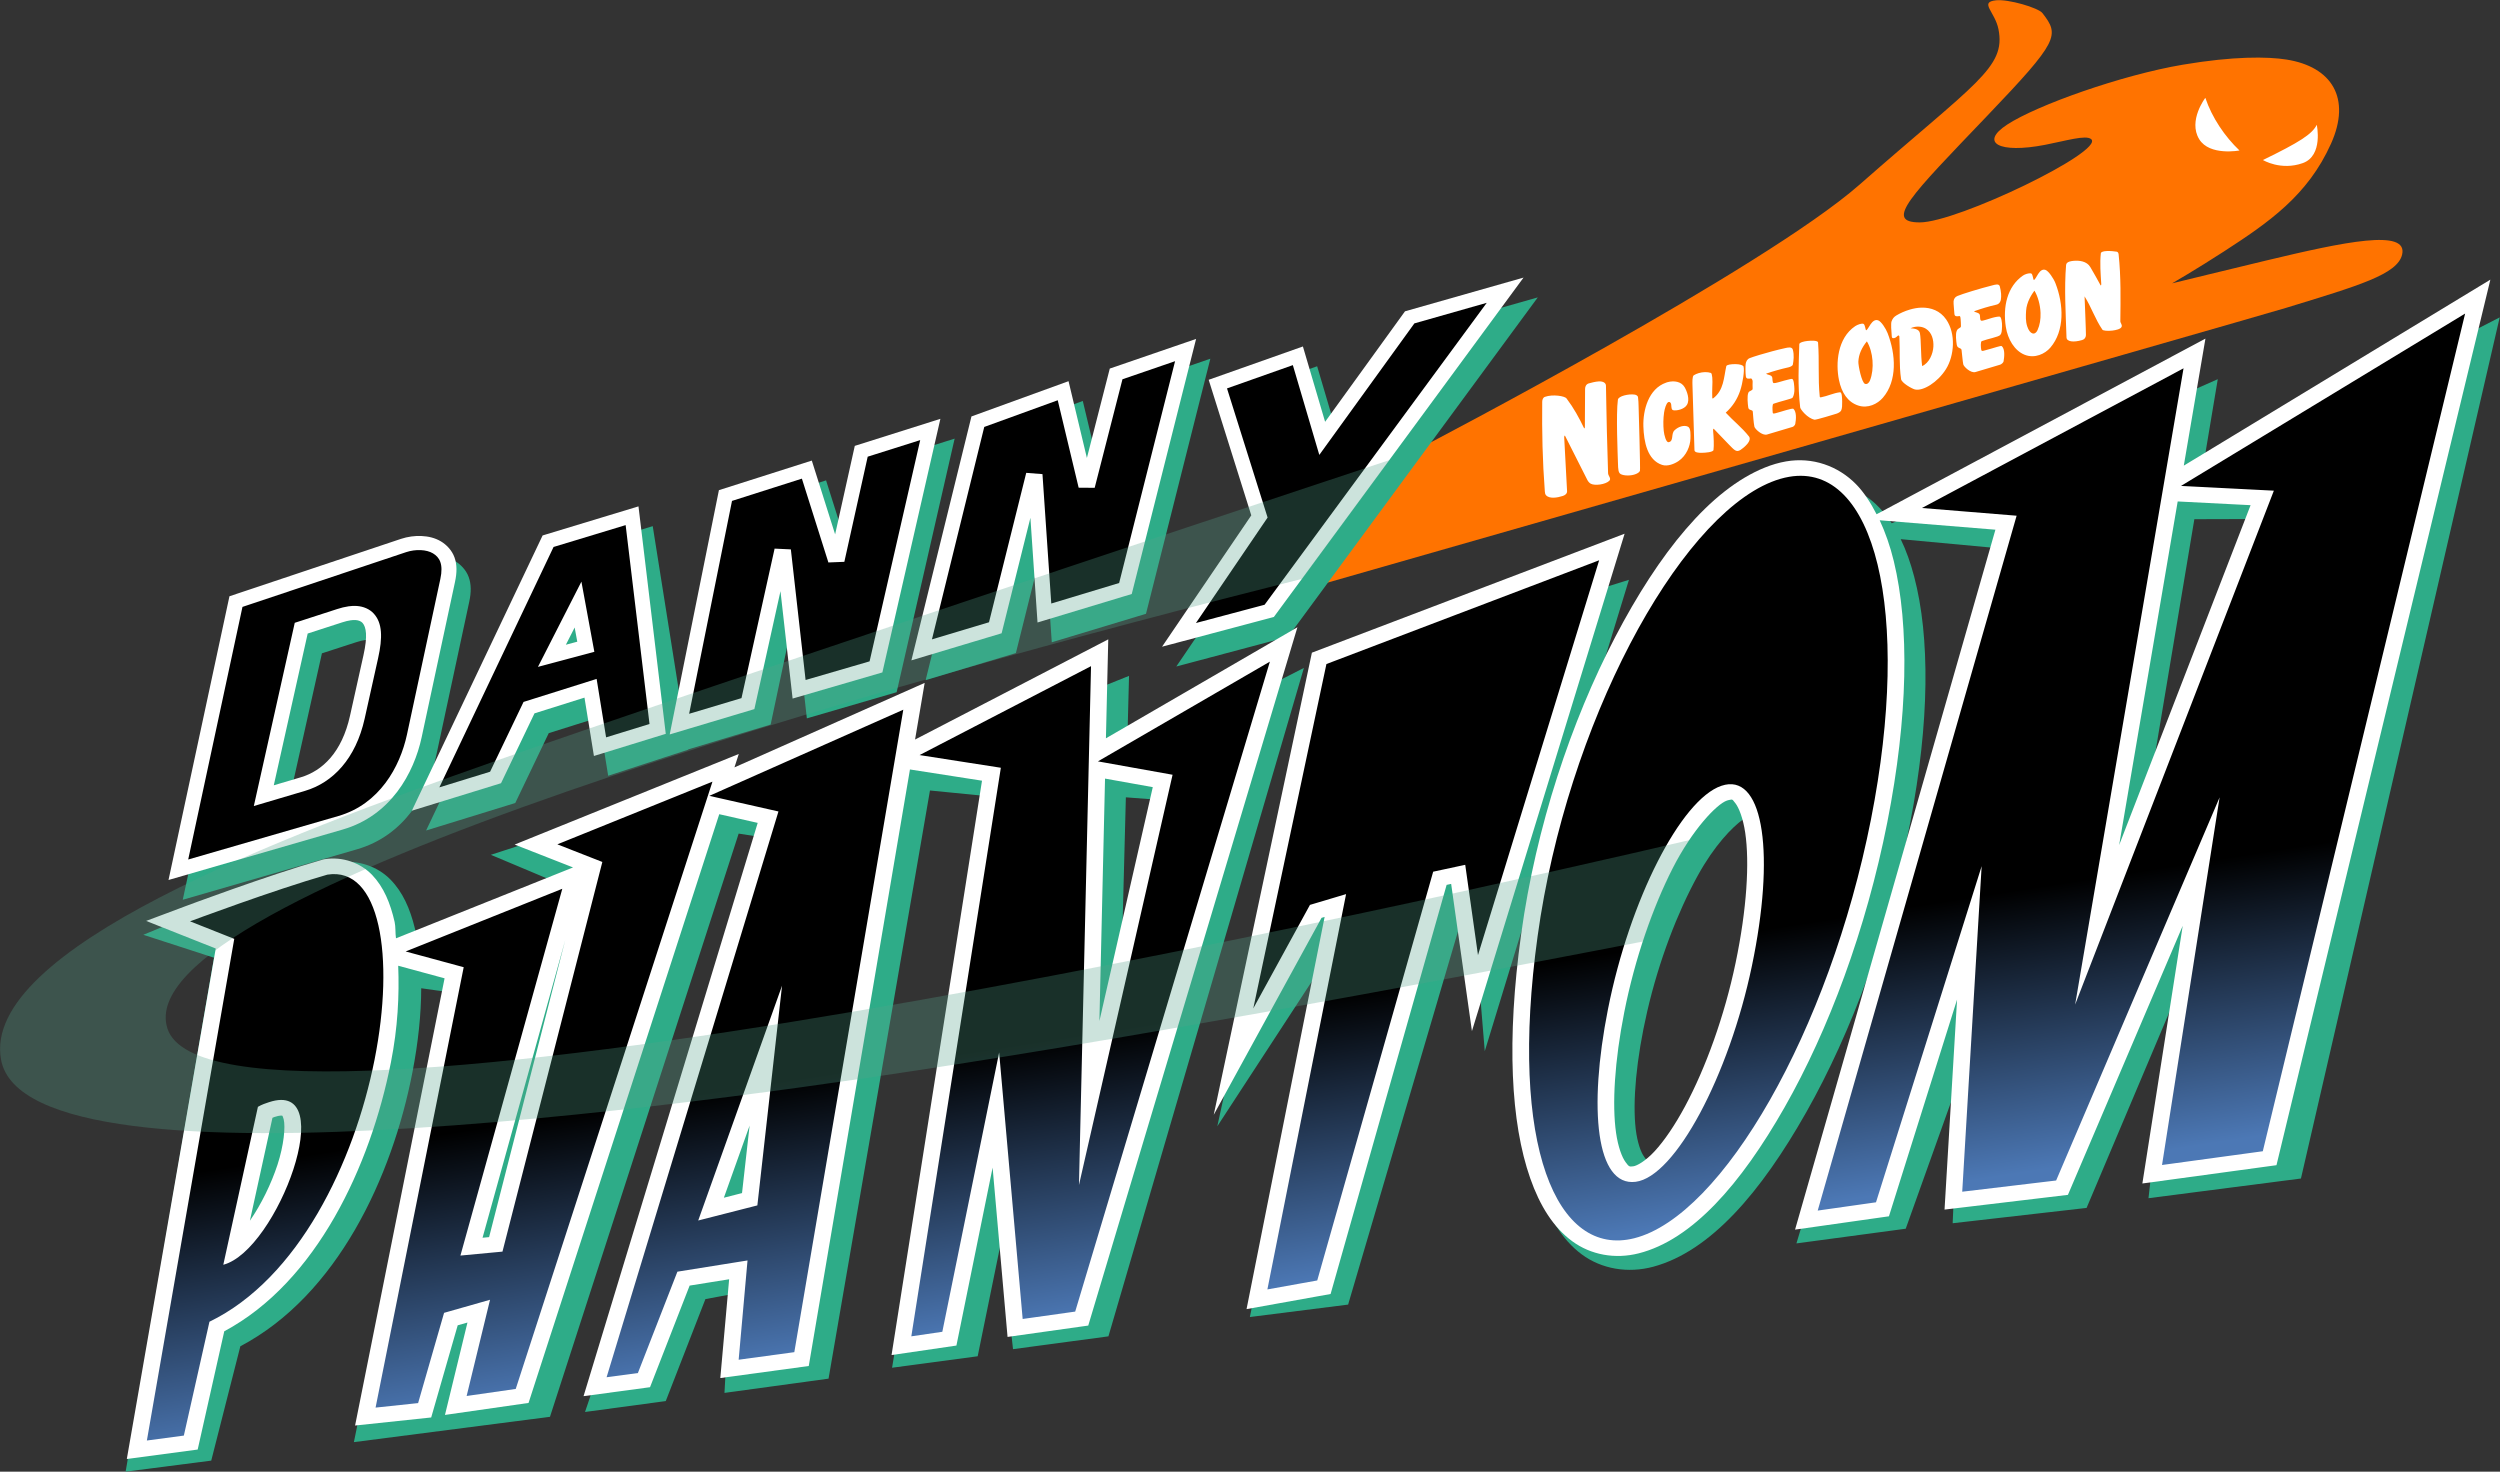 <?xml version="1.0" encoding="UTF-8" standalone="no"?>
<!-- Created with Inkscape (http://www.inkscape.org/) -->

<svg
   width="1259.589mm"
   height="741.463mm"
   viewBox="0 0 1259.589 741.463"
   version="1.1"
   id="svg1"
   inkscape:version="1.4.2 (f4327f4, 2025-05-13)"
   sodipodi:docname="DannyPhantomLogo.svg"
   xmlns:inkscape="http://www.inkscape.org/namespaces/inkscape"
   xmlns:sodipodi="http://sodipodi.sourceforge.net/DTD/sodipodi-0.dtd"
   xmlns:xlink="http://www.w3.org/1999/xlink"
   xmlns="http://www.w3.org/2000/svg"
   xmlns:svg="http://www.w3.org/2000/svg">
  <rect x="0" y="0" width="1259.589" height="741.463" fill="#333333" stroke="none"/>
  <sodipodi:namedview
     id="namedview1"
     pagecolor="#ffffff"
     bordercolor="#000000"
     borderopacity="0.25"
     inkscape:showpageshadow="2"
     inkscape:pageopacity="0.0"
     inkscape:pagecheckerboard="0"
     inkscape:deskcolor="#d1d1d1"
     inkscape:document-units="mm"
     inkscape:zoom="0.19"
     inkscape:cx="2407.8947"
     inkscape:cy="1415.7895"
     inkscape:window-width="1920"
     inkscape:window-height="1112"
     inkscape:window-x="-8"
     inkscape:window-y="-8"
     inkscape:window-maximized="1"
     inkscape:current-layer="layer1" />
  <defs
     id="defs1">
    <linearGradient
       inkscape:collect="always"
       xlink:href="#linearGradient66"
       id="linearGradient67"
       x1="102.259"
       y1="197.336"
       x2="100.459"
       y2="161.043"
       gradientUnits="userSpaceOnUse" />
    <linearGradient
       id="linearGradient66"
       inkscape:collect="always">
      <stop
         style="stop-color:#4c78b5;stop-opacity:1;"
         offset="0"
         id="stop66" />
      <stop
         style="stop-color:#000000;stop-opacity:1;"
         offset="1"
         id="stop67" />
    </linearGradient>
  </defs>
  <g
     inkscape:label="Layer 1"
     inkscape:groupmode="layer"
     id="layer1"
     transform="translate(532.034,225.717)">
    <g
       id="g75"
       transform="matrix(2.887,0,0,2.887,-846.334,-1491.705)">
      <g
         id="g7284"
         transform="matrix(0.748,0,0,0.748,402.328,501.725)">
        <path
           d="m -84.423,51.948 24.289,-32.391 c 0,0 79.263,-41.299 101.654,-60.976 27.133,-23.844 34.176,-27.289 32.43,-36.236 -0.81,-4.151 -4.572,-6.34 -0.603,-6.78 2.874,-0.318 9.891,1.728 10.864,2.991 4.001,5.187 3.899,6.393 -12.886,23.951 -17.877,18.701 -24.204,24.874 -15.739,24.874 8.785,0 43.251,-16.645 39.984,-19.429 -1.224,-1.043 -5.827,0.377 -10.779,1.336 -10.734,2.077 -15.292,-0.487 -8.843,-4.709 6.969,-4.563 26.766,-11.588 41.036,-13.998 11.82,-1.997 19.702,-1.897 24.152,-1.195 10.583,1.668 15.169,8.993 10.396,19.627 -5.431,12.102 -14.505,18.352 -24.995,25.154 -6.507,4.219 -12.087,7.432 -12.087,7.432 0,0 14.764,-3.608 22.112,-5.364 18.049,-4.314 32.96,-7.453 31.563,-1.366 -1.071,4.663 -10.238,7.283 -27.071,12.445 -6.561,2.012 -225.478,64.636 -225.478,64.636 z"
           style="fill:#ff7300;fill-opacity:1;stroke:none;stroke-width:0.16"
           id="path2207"
           sodipodi:nodetypes="cccccccccccccccccccc" />
        <path
           id="path451-7"
           style="display:inline;fill:#ffffff;fill-opacity:1;stroke:none;stroke-width:0.219"
           d="m -21.653,4.945 c -0.587,0.176 -0.85,0.709 -0.853,1.265 l -0.052,8.95 c 0.009,0.197 -0.149,0.297 -0.149,0.297 -1.215,-2.522 -2.438,-4.763 -4.138,-7.02 -0.404,-0.536 -3.188,-1.016 -5.037,-0.353 -0.461,0.165 -0.621,0.692 -0.626,1.156 -0.073,6.982 0.062,13.737 0.608,20.88 0.026,0.33 0.067,0.665 0.259,0.892 0.796,0.94 2.718,0.595 3.955,0.188 0.492,-0.161 1.012,-0.522 0.976,-1.122 l -0.671,-12.58 c -0.018,-0.278 0.162,-0.395 0.162,-0.395 1.791,3.571 3.41,6.72 5.201,10.295 0.156,0.313 0.428,0.743 0.862,0.965 0.957,0.489 3.363,0.183 4.282,-0.678 0.577,-0.542 -0.252,-1.148 -0.268,-1.781 0,0 -0.194,-6.822 -0.28,-9.714 -0.114,-3.813 -0.13,-7.891 -0.215,-10.726 -0.019,-0.611 -0.621,-1.043 -1.688,-0.983 -0.754,0.043 -1.791,0.305 -2.33,0.467 z m 102.163,-25.552 c -0.295,0.088 -0.604,0.219 -0.867,0.402 -3.676,2.556 -4.71,7.294 -3.98,11.997 0.435,2.807 2,5.51 4.368,6.463 2.397,0.964 4.78,-0.218 6.01,-1.648 3.402,-3.956 3.125,-10.126 1.18,-15.073 -0.43,-1.094 -1.594,-2.814 -2.304,-3.065 -1.501,-0.529 -2.164,2.248 -2.713,2.339 -0.174,0.029 -0.22,-1.299 -0.599,-1.503 -0.146,-0.078 -0.603,-0.059 -1.096,0.088 z M 41.549,-8.887 c -0.374,0.112 -0.766,0.295 -1.034,0.475 -4.192,2.82 -4.556,8.745 -3.8,12.498 0.619,3.073 2.082,5.22 4.498,6.021 2.277,0.755 4.518,-0.381 5.752,-1.808 3.413,-3.945 3.033,-10.161 1.109,-15.09 -0.426,-1.09 -1.492,-2.726 -2.2,-2.974 -1.497,-0.526 -2.254,2.149 -2.79,2.311 -0.169,0.051 -0.239,-1.279 -0.616,-1.483 -0.19,-0.103 -0.545,-0.061 -0.919,0.05 z M -8.907,14.94 c 0.11,3.687 0.953,7.897 4.37,9.02 1.271,0.418 2.816,-0.219 3.809,-0.881 1.881,-1.255 2.769,-3.565 2.805,-5.254 0.015,-0.847 0.11,-2.41 -0.548,-2.764 -0.858,-0.462 -2.261,-0.065 -3.183,0.846 -0.863,0.852 -0.096,2.563 -1.376,2.756 -0.577,0.086 -1.022,-1.642 -1.122,-2.624 -0.143,-1.392 -0.122,-2.91 0.076,-4.283 0.13,-0.908 0.498,-2.124 0.914,-2.399 0.343,-0.226 0.708,0.043 0.753,0.549 0.049,0.536 0.023,1.19 0.464,1.297 0.704,0.172 2.556,-0.177 3.199,-1.24 C 2.021,8.694 1.235,6.703 0.706,5.811 -0.071,4.495 -1.772,4.237 -3.294,4.664 -3.395,4.695 -3.496,4.724 -3.595,4.764 -7.732,6.196 -9.015,11.228 -8.905,14.945 Z M 90.524,-23.481 c -0.43,0.139 -0.77,0.375 -0.805,0.803 -0.453,5.572 -0.083,11.143 0.097,16.887 0.032,1.017 1.623,1.221 3.659,0.62 0.566,-0.17 0.844,-0.589 0.875,-1.141 0.031,-0.526 -0.32,-9.049 -0.32,-9.049 1.571,2.479 2.473,5.319 4.162,7.774 0.162,0.236 1.225,0.342 2.327,0.209 0.842,-0.101 1.901,-0.345 2.138,-0.843 0.239,-0.503 -0.287,-0.924 -0.282,-1.332 0.055,-5.141 0.165,-10.285 -0.401,-15.622 -0.034,-0.319 -0.189,-0.566 -0.449,-0.611 -1.14,-0.193 -3.618,-0.343 -3.698,0.383 -0.252,2.309 -0.051,4.745 0.101,7.192 0.013,0.209 -0.103,0.374 -0.157,0.273 -0.753,-1.429 -1.57,-2.809 -2.378,-4.219 -0.831,-1.449 -2.655,-1.631 -4.046,-1.482 -0.276,0.031 -0.566,0.076 -0.824,0.159 z m -37.286,11.211 c -1.151,0.336 -2.234,0.832 -3.101,1.351 -0.612,0.366 -0.885,0.735 -1.14,1.395 -0.182,0.472 -0.059,2.32 0.05,3.463 0.029,0.305 0.111,0.422 0.261,0.445 0.498,0.075 0.842,-0.264 1.125,-0.543 0.201,-0.198 0.381,0 0.391,0.19 0.179,3.363 -0.098,6.52 0.398,9.922 0.127,0.87 2.523,2.238 3.234,2.406 1.884,0.445 5.318,-1.669 7.243,-4.749 1.925,-3.08 2.364,-8.222 0.05,-11.577 -1.4,-2.03 -3.528,-2.82 -5.785,-2.763 -0.901,0.022 -1.834,0.196 -2.728,0.46 z M -13.363,7.751 c -0.791,0.216 -1.428,0.564 -1.488,0.993 -0.459,3.292 -0.035,13.067 0.015,14.755 0.046,1.521 0.079,2.303 0.663,2.618 0.725,0.39 2.4,0.455 3.557,-0.046 0.372,-0.162 0.756,-0.379 0.912,-0.726 0.123,-0.274 -0.301,-14.45 -0.32,-15.163 -0.018,-0.665 -0.038,-1.341 -0.133,-2.025 -0.053,-0.37 -0.481,-0.555 -0.791,-0.602 -0.678,-0.102 -1.623,-0.02 -2.415,0.197 z M 28.251,-4.738 c -0.478,0.143 -0.77,0.33 -0.776,0.511 -0.143,4.931 -0.396,9.645 0.204,14.78 0.053,0.443 1.655,2.508 3.358,2.865 0.314,0.065 4.805,-1.299 5.172,-1.426 0.312,-0.109 0.874,-0.386 1.029,-0.719 0.237,-0.507 0.249,-1.271 0.237,-2.008 -0.015,-0.908 -0.041,-2.306 -0.5,-2.252 -1.556,0.182 -2.869,0.883 -4.471,1.184 -0.098,0.02 -0.242,0.009 -0.262,-0.186 -0.438,-4.308 -0.067,-8.366 -0.393,-12.612 -0.028,-0.352 -0.785,-0.399 -1.066,-0.409 -1.001,-0.035 -1.919,0.085 -2.532,0.272 z M 64.385,-15.46 c -0.601,0.26 -0.818,0.658 -0.914,1.211 -0.036,0.216 0.022,0.914 0.074,1.566 0.049,0.629 0.1,1.117 0.117,1.394 0.042,0.678 0.592,0.615 1.131,0.529 0.29,-0.046 0.294,0.389 0.326,0.741 0.046,0.511 0.059,1.05 0.068,1.606 0.012,0.516 -0.665,0.343 -0.978,1.085 -0.336,0.797 -0.128,2.385 0,3.242 0.153,1.002 1.047,0.629 1.124,1.25 0.151,1.212 0.243,2.584 0.398,3.344 0.102,0.504 1.721,2.124 2.865,1.782 l 5.723,-1.707 c 0.335,-0.1 0.768,-0.506 0.814,-0.767 0.2,-1.134 0.35,-2.864 -0.408,-3.556 -0.22,-0.201 -1.53,0.365 -4.283,1.077 -0.373,0.096 -0.471,-0.009 -0.52,-0.247 -0.105,-0.508 -0.19,-1.889 0.12,-2.006 1.446,-0.545 3.882,-0.961 4.303,-1.424 0.356,-0.391 0.387,-0.877 0.432,-2.036 0.034,-0.884 -0.168,-2.217 -0.559,-2.263 -0.186,-0.023 -0.802,0.03 -1.744,0.292 -0.821,0.227 -2.128,0.72 -2.509,0.673 -0.457,-0.058 -0.201,-1.187 -0.447,-1.521 -0.336,-0.45 -0.911,-0.356 -1.281,-0.684 1.787,-0.632 3.325,-1.109 5.23,-1.545 0.719,-0.165 0.971,-0.795 1.028,-1.129 0.152,-0.902 0.091,-1.836 -0.234,-3.116 -0.183,-0.721 -1.081,-0.421 -1.727,-0.26 -1.406,0.349 -3.185,0.856 -4.741,1.331 -1.556,0.477 -2.89,0.919 -3.408,1.143 z M 4.007,2.542 C 3.582,2.669 3.185,2.839 2.855,3.051 2.482,3.29 2.527,4.652 2.553,5.507 L 3.016,20.533 c 0.017,0.561 1.016,0.615 1.639,0.61 0.886,-0.009 2.739,-0.138 2.804,-0.678 0.13,-1.076 0.052,-2.926 -0.097,-4.48 -0.027,-0.276 0.023,-0.418 0.129,-0.474 0,0 2.772,2.901 3.482,3.623 1.343,1.366 1.8,1.985 2.821,1.308 0.482,-0.32 1.02,-0.77 1.489,-1.306 0.751,-0.86 0.713,-1.472 0.448,-1.81 -1.615,-2.059 -3.618,-3.603 -5.422,-5.553 1.636,-1.452 2.711,-3.196 3.357,-5.095 C 14.275,4.89 14.731,1.919 14.468,1.018 14.382,0.732 13.662,0.458 12.61,0.446 11.561,0.437 10.52,0.578 10.44,0.933 9.846,3.583 9.885,6.535 7.383,8.432 7.267,8.519 7.176,8.463 7.173,8.275 7.161,7.687 7.123,6.663 7.173,5.858 7.281,4.078 7.163,2.609 6.851,2.504 6.021,2.223 4.943,2.267 4.006,2.542 Z M 15.902,-0.954 c -0.607,0.252 -0.83,0.779 -0.934,1.33 -0.078,0.422 -0.084,2.025 0.034,2.928 0.088,0.673 0.665,0.559 1.206,0.48 0.144,-0.021 0.398,0.408 0.381,0.715 -0.028,0.503 -0.019,1.104 0,1.666 0.015,0.516 -0.779,0.449 -0.991,0.931 -0.348,0.791 -0.15,2.62 -0.031,3.478 0.102,0.739 1.008,0.441 1.056,0.951 0.115,1.214 0.152,2.336 0.374,3.509 0.096,0.505 1.81,2.177 2.957,1.834 l 5.973,-1.782 c 0.221,-0.066 0.555,-0.423 0.605,-0.684 0.217,-1.13 0.321,-2.825 -0.429,-3.526 -0.249,-0.232 -2.963,0.729 -4.134,1.015 -0.375,0.091 -0.664,0.156 -0.689,-0.085 C 21.197,10.993 21.139,9.806 21.452,9.693 22.909,9.168 25.737,8.535 25.898,8.292 26.202,7.833 26.366,6.964 26.331,6.233 26.296,5.501 26.217,4.036 25.815,3.909 25.637,3.852 25.025,4.011 24.077,4.262 23.251,4.48 21.916,4.935 21.534,4.882 21.077,4.818 21.321,3.689 21.075,3.354 20.745,2.9 20.092,3.001 19.726,2.669 c 1.8,-0.61 3.34,-1.047 5.252,-1.48 0.287,-0.064 0.93,-0.306 0.991,-0.639 0.165,-0.899 0.343,-2.186 7.44e-4,-3.459 -0.209,-0.777 -1.186,-0.509 -1.796,-0.378 -1.775,0.381 -4.154,1.028 -5.943,1.566 -1.074,0.323 -1.935,0.608 -2.327,0.769 z M 83.759,-11.505 c 0.047,1.505 -0.154,2.809 -0.709,4.037 -0.579,1.281 -1.789,0.998 -2.402,-0.905 -0.387,-1.202 -0.331,-2.407 -0.26,-3.613 0.123,-2.086 1.345,-3.891 1.944,-4.709 0.812,1.326 1.371,3.365 1.427,5.19 z M 53.857,-8.094 c 1.047,-0.348 2.268,-0.284 3.172,0.295 1.402,0.897 1.807,2.601 1.731,4.138 -0.084,1.722 -0.993,3.861 -2.622,4.564 -0.345,-2.582 -0.225,-6.046 -0.52,-7.67 -0.179,-0.983 -1.368,-1.096 -2.198,-1.152 0.141,-0.067 0.287,-0.124 0.437,-0.174 z M 43.961,4.266 C 43.762,4.765 43.324,5.245 42.793,5.043 42.03,4.752 41.212,0.76 41.253,-0.139 c 0.081,-1.737 0.817,-3.276 1.988,-4.723 1.471,2.41 1.792,6.44 0.719,9.128 z"
           sodipodi:nodetypes="cccccccccccccccccccccccccccccccccccccccccccccccccccccccccccccccccccccccccccccccccccccccccccccccccccccccccccccccccccccccccccccccccccccccccccccccccccccccccccccccccccccccccccccccccccccccccccccccccccccccccccccccccccccccccccccccccc" />
        <path
           id="path3904"
           style="font-variation-settings:normal;vector-effect:none;fill:#ffffff;fill-opacity:1;stroke:none;stroke-width:2.053;stroke-linecap:butt;stroke-linejoin:miter;stroke-miterlimit:4;stroke-dasharray:none;stroke-dashoffset:21.579;stroke-opacity:1;paint-order:markers stroke fill;stop-color:#000000"
           d="m 148.206,-55.391 c -1.075,2.204 -4.138,4.113 -12.558,8.219 0,0 4.174,2.548 9.304,0.714 4.817,-1.722 3.255,-8.934 3.255,-8.934 z m -25.999,-6.295 c 1.544,4.622 4.565,9.058 7.968,12.286 0,0 -6.98,1.333 -9.403,-2.637 -2.635,-4.316 1.435,-9.649 1.435,-9.649 z"
           sodipodi:nodetypes="cccccccc" />
      </g>
      <g
         id="g74">
        <g
           id="g73"
           transform="matrix(1.417,-0.152,0.161,1.336,162.246,414.158)">
          <g
             id="g70">
            <g
               id="g69">
              <path
                 id="rect66"
                 style="fill:#2eac88;fill-opacity:1;stroke:none;stroke-width:9.389;stroke-linecap:round;stroke-miterlimit:5.4"
                 d="m 143.386,73.39 -14.908,2.709 -11.332,13.144 -1.596,-10.023 -11.945,2.994 3.195,18.072 -12.775,15.705 14.03,-2.289 z M 102.675,76.769 91.745,79.4 87.653,90.61 86.546,80.455 74.223,83.659 63.347,114.284 74.716,112.04 79.907,97.548 79.239,111.146 91.112,108.775 Z M 70.413,83.537 59.608,85.839 55.921,96.978 54.167,87.142 42.438,89.673 33.312,115.759 32.421,90.65 20.339,93.073 0.405,126.763 11.651,124.45 l 5.092,-8.545 6.31,-1.338 0.293,7.656 10.115,-2.257 -10e-4,-0.036 10.39,-2.061 4.594,-14.32 -0.099,14.02 11.299,-2.131 z M 4.354,91.389 v 5.17e-4 c -0.005,1.6e-4 -0.01,0.002 -0.016,0.002 -0.417,0.014 -0.84,0.064 -1.263,0.162 l -21.705,5.029 -11.568,35.748 21.752,-4.066 h 0.002 l 0.166,-0.032 c 6.05,-1.125 9.49,-6.293 10.949,-10.793 v -0.002 l 6.34,-19.598 -0.002,0.002 c 0.375,-1.155 0.505,-2.19 0.293,-3.163 C 9.09,93.708 8.484,92.913 7.896,92.438 7.204,91.88 6.415,91.603 5.601,91.469 c -0.406,-0.067 -0.824,-0.093 -1.246,-0.08 z m -8.599,9.971 v 5.2e-4 c 0.1,-0.003 0.197,-0.003 0.291,10e-4 0.123,0.006 0.235,0.02 0.34,0.039 0.344,0.064 0.633,0.251 0.764,0.445 0.404,0.6 0.45,1.782 -0.35,4.197 l -2.523,7.619 c -1.519,4.586 -4.126,6.719 -6.91,7.258 l -3.377,0.654 6.346,-19.102 4.34,-0.961 c 0.412,-0.091 0.773,-0.141 1.08,-0.152 z m 27.131,4.028 0.11,1.867 -1.431,0.235 z" />
              <path
                 id="path59"
                 style="fill:#ffffff;fill-opacity:1;stroke:none;stroke-width:5.827;stroke-linecap:round;stroke-miterlimit:8.6"
                 d="m 141.943,70.641 -14.908,2.709 -11.332,13.144 -1.596,-10.023 -11.945,2.994 3.195,18.072 -12.775,15.705 14.03,-2.289 z m -40.711,3.379 -10.93,2.631 -4.092,11.211 -1.107,-10.156 -12.322,3.205 -10.877,30.625 11.369,-2.244 5.191,-14.492 -0.668,13.598 11.873,-2.371 z m -32.262,6.768 -10.805,2.303 -3.688,11.138 -1.754,-9.836 -11.728,2.531 -9.561,30.82 10.664,-2.096 4.902,-14.848 -0.099,14.02 11.299,-2.131 z m -37.992,7.113 -12.082,2.424 -19.934,33.689 11.246,-2.313 5.092,-8.545 6.31,-1.338 0.293,7.656 9.059,-1.861 z m -9.535,14.738 0.11,1.867 -1.431,0.235 z M 2.912,88.641 c -0.005,1.62e-4 -0.01,0.002 -0.016,0.002 -0.417,0.014 -0.84,0.064 -1.263,0.162 L -20.072,93.834 -31.64,129.582 -9.889,125.516 h 0.002 l 0.166,-0.032 c 6.05,-1.125 9.49,-6.293 10.949,-10.793 v -0.002 l 6.34,-19.598 -0.002,0.002 C 7.941,93.939 8.071,92.905 7.859,91.932 7.648,90.959 7.041,90.164 6.453,89.69 5.762,89.132 4.973,88.854 4.158,88.721 3.752,88.654 3.334,88.627 2.912,88.641 Z m -8.599,9.971 c 0.1,-0.003 0.197,-0.003 0.291,0.002 0.123,0.006 0.235,0.02 0.34,0.039 0.344,0.064 0.633,0.251 0.764,0.445 0.404,0.6 0.45,1.782 -0.35,4.197 l -2.523,7.619 c -1.519,4.586 -4.126,6.719 -6.91,7.258 l -3.377,0.654 6.346,-19.102 4.34,-0.961 c 0.412,-0.091 0.773,-0.141 1.08,-0.152 z" />
            </g>
            <path
               id="path11"
               style="fill:#000000;fill-opacity:1;stroke:none;stroke-width:2.368;stroke-linecap:round"
               d="m 137.1,73.385 -9.1,1.653 -13.487,15.645 -1.902,-11.946 -8.346,2.092 3.043,17.215 -10.258,12.611 8.615,-1.406 z m -38.75,3.215 -6.662,1.604 -4.969,13.614 -1.947,-0.237 -1.262,-11.566 -9.326,2.426 -9.473,26.672 7.188,-1.418 6.717,-18.754 1.955,0.389 -0.826,16.809 8.553,-1.707 z m -32.146,6.652 -6.627,1.412 -4.381,13.236 -1.949,-0.139 -1.994,-11.176 -8.823,1.904 -8.332,26.861 6.595,-1.297 6.217,-18.822 1.965,0.324 -0.123,17.049 8.055,-1.52 z m -37.061,6.887 -9.084,1.822 -17.408,29.422 6.397,-1.315 5.09,-8.539 9.223,-1.957 0.295,7.67 5.475,-1.125 z m -6.207,6.68 0.545,9.228 -7.078,1.162 z M 2.97,90.473 c -0.306,0.01 -0.617,0.049 -0.923,0.119 l -20.693,4.795 -10.299,31.826 18.887,-3.531 h 0.002 c 5.164,-0.96 8.215,-5.466 9.541,-9.557 L 5.822,94.528 C 6.445,92.607 6.027,91.704 5.301,91.117 4.938,90.824 4.431,90.623 3.861,90.529 3.576,90.483 3.276,90.463 2.97,90.473 Z m -8.72,6.306 c 0.151,-0.005 0.3,-0.004 0.448,0.004 0.197,0.01 0.391,0.032 0.581,0.068 0.763,0.142 1.498,0.554 1.949,1.225 0.903,1.342 0.728,3.203 -0.131,5.797 l -2.524,7.619 c -1.671,5.046 -4.804,7.805 -8.301,8.482 l -6.455,1.25 7.662,-23.064 5.356,-1.185 c 0.49,-0.109 0.96,-0.179 1.414,-0.195 z" />
          </g>
          <g
             id="g72">
            <g
               id="g71">
              <path
                 id="rect64"
                 style="fill:#2eac88;fill-opacity:1;stroke:none;stroke-width:10.726;stroke-linecap:round;stroke-miterlimit:5.4"
                 d="m 260.051,89.274 -38.367,15.59 3.182,-11.518 -41.754,14.073 c -0.462,-0.971 -1.003,-1.859 -1.633,-2.657 -1.712,-2.167 -4.24,-3.538 -7.025,-3.69 -0.398,-0.022 -0.801,-0.018 -1.207,0.011 -0.86,0.062 -1.733,0.225 -2.617,0.48 -6.893,1.989 -13.85,8.958 -20.412,18.602 -6.562,9.644 -12.525,22.086 -16.242,35.361 -3.872,13.829 -4.911,24.857 -3.5,32.647 0.705,3.895 2.028,7.048 4.222,9.228 2.195,2.18 5.34,3.127 8.533,2.592 7.177,-1.203 14.168,-8.098 20.851,-17.793 6.684,-9.695 12.837,-22.425 16.92,-36.01 3.798,-12.637 5.107,-23.549 4.057,-31.586 -0.237,-1.814 -0.591,-3.491 -1.088,-5.013 l 12.738,2.734 -35.738,86.642 13.506,-0.381 8.637,-18.431 -2.85,18.373 16.508,-0.123 12.949,-24.137 -5.279,23.74 18.824,-0.429 z m -109.721,21.801 -39.548,8.213 -18.508,56.562 14.978,-19.109 -13.814,44.16 12.128,-0.244 20.58,-50.947 0.465,-0.024 -0.717,20.186 z m 69.637,0.004 8.728,0.965 -19.672,38.645 z m -131.826,5.465 -24.553,7.299 0.644,-2.289 -23.653,4.824 1.353,-3.119 -34.01,7.535 7.848,4.627 -18.08,4.699 c -0.024,-0.307 -0.053,-0.61 -0.086,-0.908 -0.291,-2.576 -0.937,-4.856 -2.291,-6.672 -1.354,-1.816 -3.654,-2.995 -6.08,-2.867 v -5.2e-4 l -0.152,0.008 -0.149,0.027 c -7.341,1.3 -18.394,4.73 -18.394,4.73 l -6.043,1.863 8.254,3.934 -18.273,65.055 10.572,-0.238 5.215,-14.344 c 12.537,-5.245 20.935,-19.714 24.947,-32.98 1.122,-3.712 1.903,-7.331 2.29,-10.689 l 2.942,0.792 -17.779,56.81 24.213,-0.553 31.488,-72.601 4.75,1.351 -31.906,71.111 9.977,-0.289 6.314,-12.601 3.035,-0.248 -2.09,12.607 12.863,-0.398 20.95,-74.447 6.81,1.509 -19.877,72.409 10.577,-0.295 4.529,-14.463 -0.129,14.035 11.789,-0.332 33.561,-83.496 -22.842,9.188 z m -2.166,15.621 4.453,0.875 -7.779,23.123 z m 74.719,11.388 c 0.153,0.626 0.272,0.782 0.396,1.602 0.628,4.138 0.731,10.485 -1.311,16.599 -2.173,6.507 -5.299,12.792 -8.403,17.342 -1.552,2.275 -3.106,4.114 -4.44,5.307 -1.334,1.193 -2.44,1.602 -2.717,1.611 -0.426,0.014 -0.239,0.138 -0.521,-0.389 -0.282,-0.527 -0.592,-1.819 -0.59,-3.609 0.005,-3.58 1.085,-9.033 3.128,-15.047 2.171,-6.388 5.149,-12.364 8.117,-16.781 2.476,-3.685 4.899,-5.776 6.338,-6.635 z" />
              <path
                 id="rect23"
                 style="fill:#ffffff;fill-opacity:1;stroke:none;stroke-width:5.827;stroke-linecap:round;stroke-miterlimit:8.6"
                 d="m 259.469,84.279 -40,19.746 4.492,-16.082 -42.559,18.101 c -0.545,-1.551 -1.193,-2.98 -2.06,-4.16 -1.913,-2.602 -4.883,-4.133 -8.18,-3.906 -0.874,0.06 -1.765,0.23 -2.67,0.502 -7.003,2.102 -14.116,9.565 -20.678,19.791 -6.562,10.226 -12.393,23.326 -15.779,37 -3.35,13.527 -4.027,24.177 -2.477,31.609 0.775,3.716 2.113,6.679 4.184,8.705 2.07,2.026 4.944,2.929 7.906,2.483 6.695,-1.009 13.409,-7.47 19.877,-16.811 6.469,-9.341 12.51,-21.771 16.67,-35.351 4.074,-13.299 5.571,-24.997 4.613,-33.58 -0.223,-2.001 -0.608,-3.803 -1.115,-5.461 l 13.931,2.816 -34.617,87.492 11.61,-0.42 11.459,-27.006 -4.601,26.91 15.219,-0.193 17.898,-33.105 -8.68,32.668 16.574,-0.504 z m -41.268,24.28 8.809,1.488 -20.963,42.016 z m -58.637,32.268 c 0.16,0.007 0.198,0.111 0.44,0.536 0.352,0.618 0.712,2.013 0.76,3.945 0.096,3.864 -0.899,9.788 -3.076,16.637 -2.145,6.75 -5.194,13.154 -8.23,17.776 -1.518,2.311 -3.04,4.175 -4.363,5.388 -1.323,1.213 -2.432,1.651 -2.813,1.658 -0.51,0.01 -0.538,0.013 -0.895,-0.65 -0.357,-0.663 -0.685,-2.043 -0.725,-3.903 -0.079,-3.719 0.873,-9.274 2.769,-15.457 2.069,-6.747 5.002,-13.121 7.982,-17.867 2.981,-4.746 6.314,-7.687 7.604,-7.994 0.084,-0.02 0.157,-0.032 0.223,-0.039 0.153,-0.016 0.251,-0.034 0.323,-0.03 z m -9.084,-35.759 -39.766,11.017 -18.705,58.234 15.992,-23.904 0.389,-0.076 -15.24,49.496 10.441,-0.787 20.102,-51.156 0.566,-0.062 0.369,19.271 z m -64.33,6.48 -24.959,10.248 1.998,-7.172 -24.367,8.264 0.725,-1.67 -28.58,8.582 6.765,3.759 -22.568,6.69 c -0.016,-0.671 0.137,-1.489 0.076,-2.117 -0.241,-2.49 -0.819,-4.665 -2.041,-6.377 -1.222,-1.712 -3.309,-2.82 -5.555,-2.697 l -0.129,0.008 -0.127,0.023 c -6.916,1.27 -17.547,4.16 -17.547,4.16 l -4.801,1.301 8.057,4.522 -18.291,64.603 8.756,-0.24 4.965,-14.883 c 11.969,-5.098 20.195,-19.318 24.199,-32.359 1.359,-4.426 2.012,-8.536 2.307,-12.375 l 5.453,2.263 -17.434,56.434 9.373,0.013 4.572,-11.517 1.228,-0.223 -4.088,11.603 10.338,-0.391 31.814,-73.285 4.547,1.652 -29.574,71.522 8.214,-0.237 6.305,-12.555 4.896,-0.269 -2.52,12.615 10.93,-0.328 21.045,-75.531 8.596,2.445 -19.414,72.82 8.027,-0.328 7.008,-22.447 -0.664,22.041 9.978,-0.348 35.664,-87.162 -24.91,11.672 z m -2.433,17.912 5.68,1.764 -9.916,29.424 z m -68,13.357 -13.61,37.256 -0.805,-0.012 z m -37.202,18.698 c 0.148,0.005 0.212,0.03 0.224,0.036 0.021,0.028 0.077,0.138 0.118,0.48 0.121,1 -0.358,3.354 -1.416,5.775 -1.044,2.389 -2.58,4.917 -4.178,6.844 l 4.252,-12.963 c 0.097,-0.024 0.154,-0.054 0.268,-0.08 0.351,-0.079 0.584,-0.096 0.732,-0.091 z m 0.217,0.028 h 5.17e-4 l 5.16e-4,5.2e-4 c 0.001,9.2e-4 0.003,0.003 0.006,0.006 h -5.16e-4 c -0.003,-0.002 -0.006,-0.005 -0.007,-0.006 z m 56.684,7.753 -1.91,8.596 -2.275,0.348 z" />
            </g>
            <path
               id="path3567"
               style="color:#000000;font-style:normal;font-variant:normal;font-weight:normal;font-stretch:normal;font-size:medium;line-height:normal;font-family:sans-serif;font-variant-ligatures:normal;font-variant-position:normal;font-variant-caps:normal;font-variant-numeric:normal;font-variant-alternates:normal;font-variant-east-asian:normal;font-feature-settings:normal;font-variation-settings:normal;text-indent:0;text-align:start;text-decoration:none;text-decoration-line:none;text-decoration-style:solid;text-decoration-color:#000000;letter-spacing:normal;word-spacing:normal;text-transform:none;writing-mode:lr-tb;direction:ltr;text-orientation:mixed;dominant-baseline:auto;baseline-shift:baseline;text-anchor:start;white-space:normal;shape-padding:0;shape-margin:0;inline-size:0;clip-rule:nonzero;display:inline;overflow:visible;visibility:visible;isolation:auto;mix-blend-mode:normal;color-interpolation:sRGB;color-interpolation-filters:linearRGB;solid-color:#000000;solid-opacity:1;vector-effect:none;fill:url(#linearGradient67);fill-rule:nonzero;stroke:none;stroke-width:1.766;stroke-linecap:butt;stroke-linejoin:miter;stroke-miterlimit:4;stroke-dasharray:none;stroke-dashoffset:0;stroke-opacity:1;paint-order:markers stroke fill;color-rendering:auto;image-rendering:auto;shape-rendering:auto;text-rendering:auto;enable-background:accumulate;stop-color:#000000"
               d="m 255.903,88.305 -37.07,18.298 11.22,1.896 -31.695,63.528 22.505,-80.557 -33.849,14.396 11.394,2.304 -34.367,86.859 7.208,-0.261 17.771,-41.887 -7.131,41.714 11.582,-0.147 25.489,-47.144 -12.385,46.609 12.453,-0.379 z m -84.602,11.702 c -0.706,0.049 -1.448,0.188 -2.226,0.421 -12.034,3.611 -28.413,28.455 -35.068,55.331 -6.608,26.686 -2.395,41.764 7.338,40.297 11.016,-1.66 26.705,-23.978 34.906,-50.746 8.032,-26.219 5.717,-46.039 -4.95,-45.304 z m -24.305,8.135 -34.682,9.609 -13.939,43.398 8.407,-12.566 4.552,-0.891 -15.362,49.892 6.194,-0.467 20.085,-51.11 3.999,-0.445 0.227,11.823 z m -63.335,6.626 -22.151,9.094 9.698,2.76 -19.216,72.085 3.836,-0.157 11,-35.235 -1.044,34.694 6.496,-0.226 33.195,-81.125 -22.372,10.483 8.883,2.759 -17.395,51.615 z m -23.464,3.017 -24.845,8.427 8.175,2.971 -29.186,70.585 3.866,-0.111 6.289,-12.523 8.691,-0.478 -2.533,12.68 6.878,-0.206 z m -72.441,13.304 c -6.738,1.237 -17.383,4.123 -17.383,4.123 l 5.118,2.872 -17.974,63.484 4.568,-0.125 4.781,-14.327 c 22.868,-8.633 33.949,-56.74 20.891,-56.026 z m 48.183,-6.664 -19.776,5.937 5.211,2.896 -17.853,48.868 -5.17,-0.072 17.762,-45.894 -19.967,5.918 6.828,2.834 -17.168,55.574 5.238,0.007 4.48,-11.28 5.78,-1.051 -4.256,12.085 6.073,-0.229 z m -58.601,35.198 c 9.07,-2.043 -1.173,19.259 -7.954,20.337 l 6.523,-19.889 c 0.524,-0.247 1.009,-0.354 1.431,-0.449 z m 181.687,-20.788 c 4.809,-0.515 5.049,9.735 0.602,23.725 -4.402,13.848 -12.417,26.144 -17.305,26.24 -4.855,0.096 -4.711,-9.996 -0.834,-22.638 4.243,-13.834 11.95,-26.026 17.059,-27.244 0.164,-0.039 0.324,-0.067 0.478,-0.083 z m -117.614,12.863 -6.221,27.995 -7.413,1.129 z"
               sodipodi:nodetypes="ccccccccccccccccsccccsccccccccccccccccccccccccccccccccccccccccccccccccccccccccsccssscssscccc" />
          </g>
        </g>
        <path
           id="rect67"
           style="fill:#56a18c;fill-opacity:0.297;stroke:none;stroke-width:6.934;stroke-linecap:round;stroke-miterlimit:5.4"
           d="m 351.44,518.783 c -38.087,12.631 -121.872,40.498 -156.687,52.74 -36.948,12.992 -89.187,32.673 -85.708,51.901 4.579,25.305 131.405,6.411 168.67,0.529 44.72,-7.059 99.238,-17.505 117.948,-21.143 1.529,-4.667 3.307,-8.985 5.181,-12.666 0.953,-1.871 1.965,-3.562 2.97,-5.045 -41.967,9.82 -257.561,58.905 -265.739,32.871 -7.37,-23.461 127.671,-60.73 198.113,-78.46 z" />
      </g>
    </g>
  </g>
</svg>
